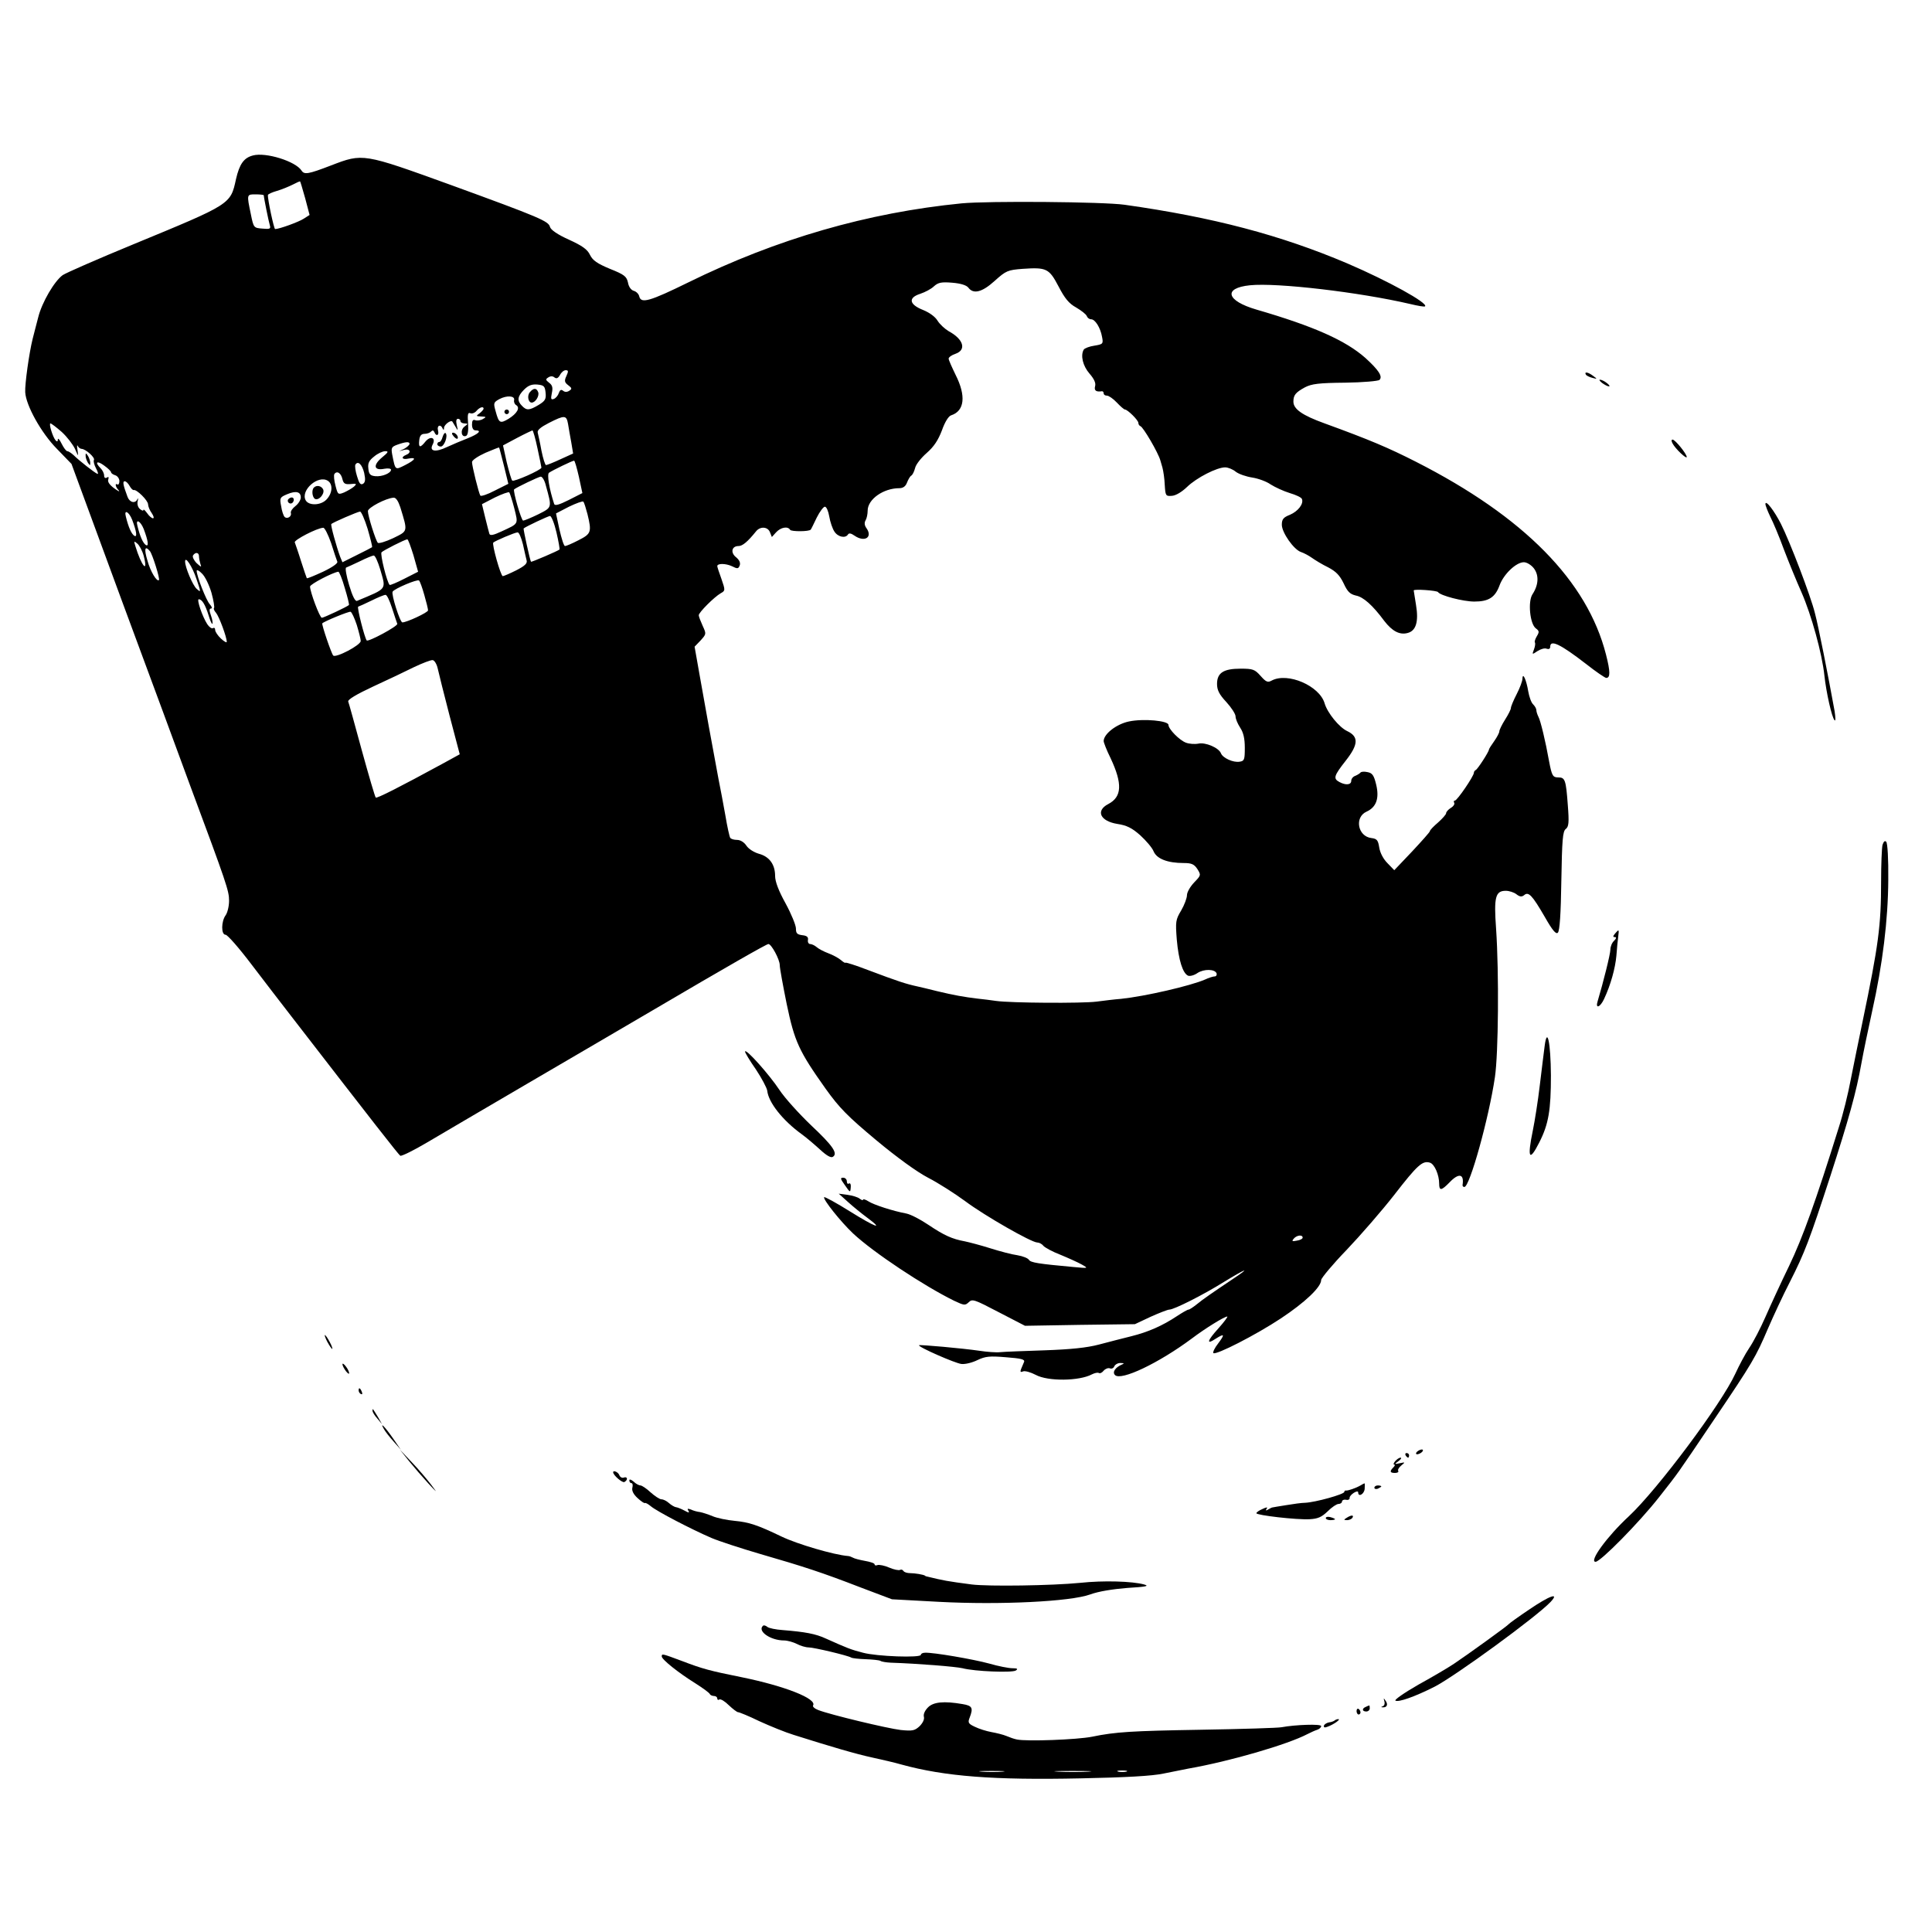 <?xml version="1.0" standalone="no"?>
<!DOCTYPE svg PUBLIC "-//W3C//DTD SVG 20010904//EN"
 "http://www.w3.org/TR/2001/REC-SVG-20010904/DTD/svg10.dtd">
<svg version="1.0" xmlns="http://www.w3.org/2000/svg"
 width="835pt" height="835pt" viewBox="0 0 835 835"
 preserveAspectRatio="xMidYMid meet">
<g transform="translate(0,835) scale(0.1,-0.1)"
fill="#000000" stroke="none">
<path d="M1093 7678 c-39 -10 -58 -37 -73 -102 -24 -110 -20 -107 -444 -282
-153 -63 -290 -123 -305 -133 -36 -26 -90 -118 -106 -183 -8 -29 -18 -71 -24
-93 -15 -60 -34 -196 -32 -230 3 -57 69 -176 137 -245 l63 -65 219 -595 c121
-327 252 -680 290 -785 163 -438 172 -465 172 -508 0 -24 -7 -52 -15 -63 -19
-26 -20 -84 0 -84 8 0 58 -57 111 -127 54 -71 134 -175 179 -233 347 -449 458
-591 465 -595 5 -3 58 23 117 58 59 35 257 151 438 257 182 106 422 247 535
313 318 187 493 287 501 287 13 0 49 -67 49 -91 0 -13 14 -89 30 -168 34 -163
53 -204 168 -366 60 -84 96 -120 218 -222 90 -75 177 -138 225 -163 43 -22
115 -68 160 -101 84 -63 287 -179 312 -179 8 0 20 -6 26 -14 7 -8 40 -26 74
-39 34 -14 76 -33 92 -42 30 -17 30 -17 -35 -11 -153 14 -185 19 -193 31 -4 7
-26 16 -50 20 -23 3 -76 17 -117 30 -41 13 -91 26 -110 30 -55 10 -90 26 -157
71 -34 23 -76 45 -95 49 -59 11 -142 38 -165 53 -13 8 -23 11 -23 7 0 -4 -6
-2 -14 4 -8 7 -32 14 -53 17 l-38 5 40 -36 c22 -20 59 -50 82 -67 77 -57 36
-42 -73 26 -59 37 -109 64 -112 62 -7 -8 71 -106 125 -157 89 -83 305 -226
437 -291 43 -20 47 -21 63 -6 15 15 24 12 129 -43 l114 -59 237 4 238 3 68 32
c38 17 74 31 81 31 20 0 147 64 235 119 98 60 122 68 36 11 -82 -55 -126 -85
-155 -109 -14 -11 -29 -21 -33 -21 -5 0 -27 -13 -50 -28 -63 -42 -125 -69
-197 -87 -36 -9 -99 -25 -140 -36 -53 -14 -122 -21 -235 -25 -88 -3 -174 -6
-192 -8 -17 -2 -57 1 -90 6 -75 11 -257 27 -261 24 -6 -7 156 -78 183 -81 17
-2 48 6 70 17 34 16 52 18 123 12 65 -5 82 -9 78 -20 -3 -8 -9 -22 -13 -31 -5
-12 -2 -15 9 -10 9 3 33 -4 54 -15 53 -29 189 -27 243 2 12 6 25 9 30 6 5 -3
14 1 21 10 7 8 19 13 27 10 8 -3 16 1 19 9 4 8 16 15 28 14 14 0 16 -2 6 -6
-29 -12 -44 -33 -31 -46 26 -26 188 51 332 158 58 44 141 95 153 95 4 0 -13
-23 -38 -51 -49 -54 -54 -73 -12 -45 38 24 41 20 11 -20 -15 -19 -24 -38 -21
-42 11 -10 185 79 292 150 104 69 174 135 174 166 1 9 50 68 110 130 60 63
153 170 206 238 100 129 122 149 154 139 20 -6 40 -53 40 -91 0 -32 10 -30 45
6 40 42 64 37 56 -12 0 -5 3 -8 8 -8 23 0 106 298 132 475 15 101 18 450 5
641 -10 137 -3 164 42 164 15 0 36 -7 46 -15 14 -11 23 -12 33 -4 19 17 35 0
89 -93 34 -60 49 -77 57 -69 8 8 13 83 15 224 3 178 6 214 19 224 13 10 15 27
9 103 -8 110 -12 120 -41 120 -24 0 -28 7 -40 70 -15 85 -37 176 -46 192 -5
10 -9 23 -9 29 0 6 -6 17 -14 25 -8 7 -17 33 -21 56 -8 49 -24 85 -25 55 0
-10 -11 -40 -25 -67 -14 -27 -25 -54 -25 -60 0 -6 -11 -28 -25 -50 -14 -22
-25 -45 -25 -51 0 -6 -10 -25 -22 -42 -13 -18 -23 -34 -23 -37 0 -9 -49 -85
-57 -88 -4 -2 -8 -7 -8 -12 0 -14 -72 -120 -82 -120 -5 0 -6 -4 -3 -10 3 -5
-3 -15 -15 -22 -11 -7 -20 -17 -20 -23 0 -5 -16 -23 -35 -40 -19 -16 -35 -33
-35 -37 0 -4 -35 -43 -77 -88 l-77 -81 -29 30 c-18 18 -32 44 -36 68 -5 32
-10 38 -34 41 -59 7 -74 90 -21 114 42 19 56 57 42 116 -10 42 -17 51 -38 55
-14 3 -27 2 -30 -2 -3 -4 -13 -10 -22 -14 -10 -3 -18 -13 -18 -22 0 -17 -23
-20 -51 -5 -28 15 -24 27 27 92 55 70 57 104 7 128 -35 16 -86 79 -98 120 -22
76 -159 135 -228 99 -18 -10 -25 -7 -49 20 -25 28 -33 31 -86 31 -74 0 -102
-18 -102 -66 0 -26 9 -45 40 -78 22 -24 40 -52 40 -62 0 -11 9 -32 20 -49 14
-21 20 -47 20 -87 0 -51 -2 -57 -22 -60 -28 -5 -73 16 -81 36 -9 24 -67 49
-98 42 -16 -3 -40 -1 -53 4 -28 10 -76 59 -76 77 0 18 -107 28 -170 15 -54
-11 -110 -54 -110 -85 0 -6 13 -40 30 -74 52 -111 49 -167 -10 -198 -56 -29
-35 -74 39 -86 40 -6 63 -17 99 -49 25 -23 52 -54 58 -70 14 -32 60 -50 130
-50 34 0 45 -5 59 -26 16 -26 16 -27 -14 -58 -17 -18 -31 -42 -31 -55 0 -12
-11 -42 -25 -66 -24 -40 -25 -48 -19 -126 8 -90 26 -146 49 -156 9 -3 27 2 41
12 28 18 75 17 82 -2 2 -7 -2 -13 -8 -13 -7 0 -26 -6 -43 -14 -63 -27 -257
-72 -362 -83 -27 -2 -75 -8 -106 -12 -62 -8 -372 -6 -434 3 -22 3 -58 8 -80
10 -59 7 -103 15 -174 32 -36 9 -73 18 -83 20 -55 12 -85 22 -218 72 -52 20
-96 34 -96 31 -1 -2 -10 3 -20 12 -11 9 -35 22 -54 29 -19 7 -42 19 -51 27 -8
7 -21 13 -28 13 -6 0 -11 8 -9 18 2 12 -5 18 -24 20 -23 3 -28 8 -28 29 0 14
-20 63 -45 109 -30 54 -45 94 -45 118 0 50 -25 84 -70 96 -21 6 -45 21 -54 35
-10 15 -26 25 -41 25 -13 0 -26 4 -29 9 -3 4 -13 48 -21 97 -9 49 -22 121 -30
159 -27 145 -58 314 -80 440 l-23 130 26 27 c25 28 25 28 9 63 -9 20 -17 40
-17 46 0 12 67 79 95 95 20 11 20 13 3 62 -10 27 -18 52 -18 55 0 13 37 12 63
0 24 -12 28 -12 34 3 4 11 -1 23 -15 35 -26 20 -20 49 10 49 17 0 39 18 76 64
18 22 51 20 60 -5 l8 -20 18 20 c20 22 51 28 61 11 5 -8 82 -8 89 1 2 2 13 25
26 52 13 26 29 47 35 47 7 0 15 -19 19 -42 4 -24 14 -53 22 -65 15 -24 48 -31
59 -13 4 7 14 5 28 -5 43 -30 80 -8 52 32 -9 12 -10 24 -4 34 5 8 9 27 9 42 0
49 68 97 137 97 16 0 27 8 33 24 5 13 13 27 18 30 6 3 13 18 17 33 3 15 26 44
50 65 32 28 50 56 66 98 13 37 29 62 40 65 58 19 65 84 19 175 -16 33 -30 64
-30 70 0 6 14 16 30 21 48 17 34 63 -29 97 -17 10 -39 30 -49 46 -10 17 -35
35 -62 46 -61 24 -66 53 -13 70 21 7 48 21 60 33 18 16 32 19 79 15 37 -3 61
-11 69 -21 22 -30 60 -20 114 29 49 44 56 47 121 52 103 7 114 2 155 -76 27
-52 45 -74 76 -91 22 -13 43 -29 46 -37 3 -8 11 -14 19 -14 17 0 40 -36 47
-76 6 -30 4 -32 -33 -38 -21 -3 -42 -11 -46 -17 -15 -25 -4 -71 25 -104 20
-23 28 -41 24 -54 -5 -19 4 -26 30 -22 4 0 7 -4 7 -9 0 -6 6 -10 14 -10 8 0
27 -13 43 -30 15 -16 31 -30 35 -30 11 0 58 -46 58 -58 0 -6 4 -12 9 -14 12
-4 77 -115 86 -148 1 -3 5 -17 9 -31 4 -15 9 -48 10 -75 3 -47 4 -49 31 -47
17 1 43 17 65 38 41 40 129 85 165 85 12 0 33 -8 46 -19 13 -10 45 -21 71 -25
26 -4 62 -17 80 -30 19 -12 56 -29 82 -37 27 -8 51 -19 53 -26 8 -21 -17 -53
-52 -68 -28 -11 -35 -19 -35 -43 0 -34 52 -108 83 -118 12 -4 33 -15 47 -25
14 -10 45 -29 70 -41 34 -18 50 -34 67 -69 17 -37 28 -47 53 -53 32 -6 72 -41
123 -110 34 -44 66 -61 100 -52 37 9 49 49 37 121 -5 33 -10 61 -10 63 0 7
100 0 105 -7 9 -15 109 -41 157 -41 62 0 90 18 109 70 18 49 72 100 105 100
13 0 32 -12 43 -26 23 -30 21 -72 -6 -113 -20 -31 -11 -128 15 -147 15 -11 15
-16 4 -34 -7 -12 -11 -24 -8 -27 2 -3 1 -16 -4 -29 -9 -24 -9 -24 15 -8 14 9
32 14 40 10 9 -3 15 0 15 9 0 32 44 11 154 -74 43 -34 83 -61 88 -61 18 0 18
27 -1 101 -81 318 -355 596 -821 833 -120 61 -200 95 -395 166 -97 35 -135 62
-135 94 0 29 10 40 50 62 29 15 60 19 174 20 76 1 143 7 148 12 15 15 -4 43
-61 95 -85 75 -220 136 -471 209 -130 38 -145 93 -28 105 118 12 474 -30 693
-81 33 -8 62 -13 64 -10 14 14 -160 110 -335 185 -289 123 -581 200 -964 254
-92 13 -588 17 -704 6 -405 -40 -798 -153 -1182 -342 -165 -81 -203 -92 -211
-61 -2 11 -13 22 -24 25 -11 3 -22 17 -25 36 -6 26 -15 34 -78 59 -55 23 -74
36 -86 60 -11 24 -34 40 -91 66 -49 22 -78 42 -82 55 -6 25 -43 41 -430 182
-379 137 -378 137 -516 84 -99 -38 -116 -41 -128 -22 -26 40 -154 80 -210 65z
m226 -185 l19 -72 -25 -16 c-21 -14 -106 -45 -124 -45 -5 0 -33 131 -31 147 0
4 18 12 39 18 21 6 52 19 68 27 17 9 31 15 32 14 1 0 11 -34 22 -73z m-179 13
c0 -9 21 -113 26 -129 5 -16 1 -18 -32 -15 -37 3 -38 3 -50 63 -18 86 -18 85
21 85 19 0 35 -2 35 -4z m1308 -781 c-10 -21 -8 -28 8 -40 16 -12 17 -16 4
-24 -9 -6 -19 -6 -26 0 -9 7 -14 4 -19 -10 -3 -10 -13 -22 -21 -25 -13 -5 -14
0 -9 25 5 23 3 34 -12 45 -15 12 -16 15 -3 23 9 6 19 6 26 0 9 -7 16 -4 24 10
6 12 17 21 25 21 12 0 12 -5 3 -25z m-90 -72 c3 -28 -2 -36 -30 -53 -40 -24
-52 -25 -72 -4 -22 22 -20 41 9 70 19 19 34 24 58 22 28 -3 32 -7 35 -35z
m-136 -32 c-2 -8 2 -18 9 -22 18 -11 4 -36 -33 -59 -37 -22 -42 -19 -56 33
-10 35 -9 38 16 52 32 17 68 15 64 -4z m-132 -37 c0 -4 -8 -13 -17 -20 -17
-12 -16 -13 7 -14 22 -1 23 -2 7 -11 -10 -6 -25 -8 -33 -5 -10 4 -14 -2 -14
-19 0 -16 6 -25 15 -25 29 0 14 -15 -33 -34 -26 -10 -66 -27 -90 -38 -50 -24
-78 -19 -62 11 15 29 -9 39 -31 13 -23 -29 -31 -28 -27 6 2 19 9 27 23 27 11
0 24 5 28 10 6 6 10 6 14 -2 8 -21 22 -15 16 7 -6 22 12 28 20 8 4 -8 6 -7 6
3 1 14 29 35 36 27 1 -2 7 -12 14 -23 10 -18 11 -17 5 8 -4 17 -2 27 5 27 6 0
11 -4 11 -10 0 -5 8 -10 18 -10 16 -1 16 -1 -1 -14 -19 -15 -13 -48 7 -40 8 3
11 22 9 54 -3 39 -1 49 10 44 8 -3 20 2 27 11 13 15 30 20 30 9z m365 -66 c3
-18 9 -54 14 -80 l8 -48 -55 -25 c-30 -14 -58 -25 -62 -25 -4 0 -13 28 -20 63
-6 34 -14 69 -16 77 -3 11 13 24 48 42 69 35 76 34 83 -4z m-2188 -35 c23 -21
48 -54 57 -73 15 -34 15 -35 11 -5 -3 17 -2 24 1 18 3 -7 11 -13 17 -13 18 -1
59 -38 53 -48 -3 -5 1 -21 9 -36 8 -15 11 -26 6 -24 -11 4 -79 57 -103 81 -10
9 -22 17 -27 17 -5 0 -16 15 -25 33 -8 17 -16 25 -16 18 0 -9 -3 -11 -9 -5
-13 14 -31 74 -23 74 4 0 26 -17 49 -37z m2056 -71 c9 -42 17 -80 17 -83 0
-10 -120 -63 -126 -56 -4 3 -14 39 -24 79 l-16 73 60 32 c34 18 64 32 67 33 3
0 13 -35 22 -78z m-553 20 c0 -5 -10 -14 -22 -21 l-23 -11 23 6 c25 6 31 -13
7 -22 -24 -10 -17 -22 10 -16 37 7 31 -5 -14 -28 -44 -22 -42 -24 -56 46 -5
28 -3 33 22 42 36 13 53 14 53 4z m408 -95 l19 -78 -58 -29 c-32 -17 -60 -26
-63 -22 -7 11 -36 128 -36 145 0 8 25 25 58 40 31 13 58 24 59 23 1 0 10 -36
21 -79z m-528 35 c-39 -33 -34 -57 11 -48 16 3 29 1 29 -4 0 -15 -39 -31 -68
-28 -22 2 -28 9 -30 33 -3 23 3 35 25 52 15 13 37 23 48 23 16 0 13 -5 -15
-28z m-1170 -63 c0 -4 8 -10 18 -13 10 -3 18 -15 18 -25 0 -11 -4 -17 -8 -15
-13 8 -9 -11 5 -25 6 -8 -2 -4 -20 9 -20 15 -29 28 -25 38 3 10 1 13 -6 8 -7
-4 -12 -1 -12 9 0 9 -7 23 -15 31 -27 27 -16 35 15 12 17 -12 30 -25 30 -29z
m2022 -20 l15 -70 -59 -30 c-42 -21 -60 -26 -63 -17 -21 64 -32 129 -22 135
16 11 101 52 108 52 3 1 12 -31 21 -70z m-928 17 c6 -29 5 -40 -5 -47 -11 -6
-17 2 -26 33 -7 22 -10 45 -7 50 11 18 29 1 38 -36z m-94 -27 c5 -20 12 -23
36 -21 25 3 27 1 14 -11 -8 -7 -27 -18 -42 -25 -27 -11 -28 -10 -38 29 -6 22
-8 44 -5 50 11 16 29 5 35 -22z m879 -27 c27 -98 28 -94 -33 -125 -31 -15 -60
-27 -65 -27 -8 0 -45 129 -39 135 11 9 105 54 115 55 7 0 17 -17 22 -38z
m-942 20 c23 -15 20 -55 -7 -82 -25 -25 -76 -26 -89 -2 -23 43 54 111 96 84z
m-857 -22 c6 -11 14 -19 18 -18 12 4 62 -45 62 -62 0 -8 7 -26 16 -38 8 -12
11 -22 5 -22 -5 0 -17 10 -25 22 -9 12 -16 19 -16 14 0 -5 -7 -3 -15 4 -9 7
-13 22 -10 34 3 12 2 15 -1 9 -9 -21 -34 -15 -43 10 -19 51 -22 67 -12 67 6 0
15 -9 21 -20z m740 -50 c0 -10 -10 -27 -23 -37 -13 -10 -22 -23 -20 -30 5 -15
-16 -28 -27 -17 -5 5 -12 26 -15 47 -7 35 -5 38 26 51 38 16 59 11 59 -14z
m923 -48 c17 -69 20 -64 -56 -99 -34 -16 -49 -19 -52 -10 -2 6 -10 38 -18 70
l-14 58 56 29 c31 15 59 25 62 22 3 -4 13 -35 22 -70z m-493 6 c33 -108 34
-102 -31 -134 -32 -15 -62 -24 -66 -20 -9 9 -43 116 -43 137 0 15 78 56 111
58 10 1 20 -14 29 -41z m809 -30 c19 -78 16 -85 -39 -113 -27 -14 -53 -25 -58
-25 -5 0 -15 32 -24 71 l-15 70 56 29 c31 15 59 25 62 22 4 -4 11 -28 18 -54z
m-1968 -24 c19 -50 23 -77 10 -70 -13 8 -26 38 -37 83 -9 33 13 22 27 -13z
m1018 -40 c12 -42 21 -77 19 -79 -1 -1 -31 -17 -66 -34 l-62 -31 -10 24 c-16
44 -42 137 -38 141 6 7 113 53 124 54 5 1 20 -33 33 -75z m816 -15 c9 -39 15
-73 13 -74 -6 -6 -121 -55 -123 -53 -4 4 -34 142 -32 144 11 9 105 53 114 54
6 0 19 -32 28 -71z m-1784 15 c19 -50 23 -77 10 -70 -13 8 -26 38 -37 83 -9
33 13 22 27 -13z m810 -61 c12 -38 24 -74 27 -81 2 -7 -22 -24 -62 -43 -37
-17 -68 -30 -70 -28 -1 2 -13 36 -25 74 -12 39 -25 75 -27 81 -4 10 96 62 123
63 6 1 21 -29 34 -66z m829 -5 c6 -29 14 -61 16 -70 4 -13 -8 -24 -45 -43 -28
-14 -54 -25 -58 -25 -9 0 -48 139 -41 145 7 7 93 44 105 44 6 1 16 -23 23 -51z
m-473 -48 l20 -71 -59 -30 c-33 -17 -62 -29 -64 -27 -12 12 -42 134 -35 141 9
9 100 55 111 56 4 1 15 -31 27 -69z m-1166 -2 c21 -81 -10 -44 -36 42 -7 22
-6 23 8 11 9 -7 22 -31 28 -53z m27 20 c11 -14 44 -119 39 -125 -9 -9 -37 37
-50 85 -15 50 -11 66 11 40z m212 -22 c0 -8 3 -23 6 -33 6 -16 4 -15 -16 3
-12 12 -19 27 -16 33 10 16 26 14 26 -3z m783 -56 c26 -91 33 -81 -100 -137
-8 -3 -20 21 -34 68 -12 40 -18 74 -13 76 5 2 32 14 59 27 28 14 55 25 60 25
6 1 18 -26 28 -59z m-794 -42 c20 -59 20 -60 1 -43 -17 15 -50 93 -50 118 0
26 31 -21 49 -75z m65 -60 c9 -33 14 -63 11 -66 -3 -3 1 -12 9 -21 13 -16 46
-104 46 -125 0 -5 -11 1 -25 14 -14 13 -25 30 -25 37 0 8 -4 12 -10 8 -5 -3
-16 5 -24 17 -21 32 -47 108 -37 108 14 0 28 -23 42 -68 7 -23 14 -40 17 -38
2 3 0 19 -6 35 -8 22 -8 31 0 31 6 0 4 8 -5 18 -16 17 -57 123 -57 145 0 6 11
1 23 -12 13 -12 31 -49 41 -83z m576 21 c12 -39 20 -72 18 -74 -9 -8 -109 -55
-117 -55 -9 0 -51 112 -51 135 0 10 98 61 122 64 4 1 17 -31 28 -70z m344 -31
c9 -31 16 -60 16 -66 0 -9 -92 -52 -111 -52 -10 0 -49 122 -42 133 8 13 107
55 114 48 4 -3 14 -31 23 -63z m-140 -55 c10 -32 21 -63 23 -69 4 -10 -125
-79 -132 -72 -9 10 -43 144 -37 146 4 1 30 13 57 26 28 14 55 25 61 25 6 1 18
-25 28 -56z m-152 -74 c9 -30 17 -61 17 -69 1 -18 -108 -75 -119 -63 -8 9 -51
135 -47 139 9 9 114 52 122 50 5 -1 17 -27 27 -57z m350 -189 c4 -19 27 -110
51 -203 l44 -167 -71 -39 c-191 -104 -288 -153 -292 -148 -3 2 -30 94 -60 203
-30 110 -56 205 -59 212 -3 8 35 31 108 65 61 28 141 66 177 84 36 17 72 31
80 30 8 -1 18 -18 22 -37z m3738 -2459 c0 -5 -11 -11 -25 -13 -20 -4 -23 -3
-14 8 13 16 39 19 39 5z"/>
<path d="M2290 6655 c-13 -15 -7 -45 8 -45 16 0 34 29 28 45 -7 19 -20 19 -36
0z"/>
<path d="M2180 6570 c0 -5 5 -10 10 -10 6 0 10 5 10 10 0 6 -4 10 -10 10 -5 0
-10 -4 -10 -10z"/>
<path d="M1913 6462 c-3 -12 -9 -22 -14 -22 -5 0 -9 -4 -9 -10 0 -5 7 -10 15
-10 15 0 32 46 21 58 -4 3 -9 -4 -13 -16z"/>
<path d="M1960 6465 c7 -9 15 -13 17 -11 7 7 -7 26 -19 26 -6 0 -6 -6 2 -15z"/>
<path d="M370 6380 c0 -8 5 -22 10 -30 9 -13 10 -13 10 0 0 8 -5 22 -10 30 -9
13 -10 13 -10 0z"/>
<path d="M1357 6243 c-11 -10 -8 -41 4 -49 16 -9 43 21 36 40 -7 16 -28 21
-40 9z"/>
<path d="M1245 6191 c-6 -11 9 -23 19 -14 9 9 7 23 -3 23 -6 0 -12 -4 -16 -9z"/>
<path d="M6854 6731 c3 -5 16 -11 28 -14 22 -6 22 -5 4 8 -22 17 -40 20 -32 6z"/>
<path d="M6924 6695 c11 -8 24 -15 30 -15 5 0 1 7 -10 15 -10 8 -23 14 -29 14
-5 0 -1 -6 9 -14z"/>
<path d="M7229 6433 c12 -23 61 -69 61 -58 0 13 -50 75 -61 75 -6 0 -6 -6 0
-17z"/>
<path d="M7630 6172 c0 -7 10 -32 21 -55 12 -23 39 -87 59 -142 21 -55 55
-138 76 -185 43 -98 89 -265 99 -360 8 -73 32 -181 44 -193 5 -5 4 13 0 40
-29 160 -70 367 -85 423 -18 74 -109 311 -147 386 -29 57 -66 105 -67 86z"/>
<path d="M8136 4698 c-3 -13 -6 -84 -6 -158 0 -190 -11 -274 -80 -605 -16 -77
-39 -189 -51 -250 -11 -60 -34 -153 -51 -205 -100 -321 -157 -479 -215 -600
-36 -74 -82 -174 -103 -222 -21 -48 -52 -108 -70 -134 -17 -25 -44 -76 -60
-111 -59 -129 -335 -499 -460 -616 -94 -87 -174 -197 -144 -197 21 0 187 168
275 280 87 111 68 84 238 336 165 244 180 270 232 392 23 53 65 144 95 202 64
126 85 182 174 455 79 244 113 365 135 490 9 50 30 150 46 223 46 206 69 396
70 569 1 89 -3 159 -9 165 -6 6 -11 1 -16 -14z"/>
<path d="M6980 4315 c-9 -11 -10 -15 -1 -15 8 0 7 -6 -3 -16 -9 -8 -16 -25
-16 -38 0 -19 -31 -143 -55 -223 -11 -35 11 -27 28 10 28 60 48 131 53 187 2
30 6 67 8 83 4 31 3 32 -14 12z"/>
<path d="M6676 3830 c-3 -25 -13 -101 -21 -170 -8 -69 -22 -156 -30 -195 -25
-121 -16 -139 28 -52 40 79 50 139 50 289 -1 142 -16 213 -27 128z"/>
<path d="M3220 3805 c0 -5 21 -40 47 -77 25 -38 47 -79 49 -92 5 -50 66 -128
149 -188 22 -16 58 -47 81 -68 26 -24 45 -35 53 -30 24 14 1 48 -94 137 -51
49 -113 117 -136 152 -45 68 -148 183 -149 166z"/>
<path d="M3650 3230 c25 -36 25 -36 27 -10 1 11 -2 18 -8 15 -5 -4 -9 1 -9 9
0 9 -7 16 -16 16 -13 0 -12 -5 6 -30z"/>
<path d="M1415 2550 c9 -16 18 -30 21 -30 2 0 -2 14 -11 30 -9 17 -18 30 -21
30 -2 0 2 -13 11 -30z"/>
<path d="M1480 2454 c0 -6 7 -19 15 -30 8 -10 14 -14 14 -9 0 6 -6 19 -14 29
-8 11 -15 15 -15 10z"/>
<path d="M1550 2341 c0 -6 4 -13 10 -16 6 -3 7 1 4 9 -7 18 -14 21 -14 7z"/>
<path d="M1610 2253 c0 -6 9 -21 21 -34 l20 -24 -17 30 c-24 39 -24 40 -24 28z"/>
<path d="M1659 2174 c6 -11 25 -35 42 -54 l31 -35 -33 48 c-34 49 -60 76 -40
41z"/>
<path d="M6130 2080 c-8 -5 -12 -11 -9 -14 2 -3 11 -1 19 4 8 5 12 11 9 14 -2
3 -11 1 -19 -4z"/>
<path d="M1768 2035 c22 -27 59 -70 82 -95 42 -45 42 -45 12 -5 -17 22 -53 65
-82 95 l-52 55 40 -50z"/>
<path d="M6075 2060 c3 -5 8 -10 11 -10 2 0 4 5 4 10 0 6 -5 10 -11 10 -5 0
-7 -4 -4 -10z"/>
<path d="M6030 2035 c-7 -8 -9 -15 -4 -15 4 0 3 -5 -4 -12 -17 -17 -15 -24 7
-24 11 0 17 4 14 9 -3 4 3 15 13 23 18 15 18 15 -6 10 -24 -5 -24 -4 -6 9 11
8 15 15 9 15 -6 0 -16 -7 -23 -15z"/>
<path d="M2650 1987 c0 -13 41 -48 49 -42 16 9 13 25 -3 19 -7 -3 -16 2 -19
10 -5 14 -27 23 -27 13z"/>
<path d="M2720 1952 c0 -7 4 -12 9 -12 5 0 7 -9 4 -20 -3 -12 4 -28 23 -45 15
-14 29 -23 31 -21 3 2 14 -4 26 -14 26 -22 176 -100 262 -137 33 -14 128 -45
210 -69 190 -55 267 -80 435 -145 l135 -51 203 -11 c265 -14 569 1 654 32 35
13 97 23 160 28 81 5 97 8 73 15 -51 14 -175 18 -277 7 -122 -12 -395 -16
-468 -7 -107 14 -122 17 -192 34 -5 1 -9 2 -10 4 -7 5 -45 11 -65 11 -12 0
-25 4 -28 9 -4 6 -10 8 -15 5 -5 -3 -26 1 -47 10 -20 9 -43 13 -50 11 -7 -3
-13 -2 -13 3 0 5 -19 11 -42 15 -22 4 -46 10 -52 14 -6 3 -15 7 -21 7 -61 5
-218 51 -287 84 -106 51 -141 62 -203 68 -33 3 -76 12 -95 20 -19 8 -44 16
-55 18 -11 1 -29 6 -39 11 -14 5 -17 4 -11 -5 6 -10 2 -10 -16 0 -13 7 -30 14
-37 15 -8 1 -22 10 -31 18 -10 9 -24 16 -32 16 -8 0 -29 14 -47 30 -18 17 -38
30 -44 30 -6 0 -20 7 -30 17 -11 9 -18 11 -18 5z"/>
<path d="M5880 1930 c-21 -12 -54 -23 -62 -22 -5 1 -8 -2 -8 -6 0 -10 -124
-45 -170 -47 -14 0 -50 -5 -80 -10 -30 -5 -57 -9 -60 -10 -3 0 -11 -4 -19 -9
-10 -6 -12 -5 -7 3 6 8 1 8 -18 -1 -14 -6 -26 -14 -26 -18 0 -9 174 -29 230
-26 36 2 52 9 78 34 18 18 39 32 47 32 8 0 15 5 15 10 0 6 8 10 18 8 9 -2 16
2 15 8 -1 5 7 15 18 22 11 7 19 8 19 2 0 -22 26 -8 28 15 1 14 1 25 -1 24 -1
0 -9 -4 -17 -9z"/>
<path d="M5940 1920 c0 -5 7 -7 15 -4 8 4 15 8 15 10 0 2 -7 4 -15 4 -8 0 -15
-4 -15 -10z"/>
<path d="M5730 1789 c0 -5 9 -9 20 -9 11 0 20 2 20 4 0 2 -9 6 -20 9 -11 3
-20 1 -20 -4z"/>
<path d="M5820 1790 c-13 -8 -13 -10 2 -10 9 0 20 5 23 10 8 13 -5 13 -25 0z"/>
<path d="M6608 1393 c-46 -31 -85 -59 -88 -63 -5 -7 -171 -127 -235 -170 -22
-15 -91 -56 -153 -90 -63 -36 -107 -67 -101 -70 13 -8 84 17 169 60 88 45 442
303 502 367 40 43 -6 26 -94 -34z"/>
<path d="M3297 1323 c-24 -23 33 -63 92 -63 14 0 39 -7 55 -15 15 -8 38 -15
51 -15 22 0 170 -35 184 -44 5 -3 33 -6 62 -7 30 -1 58 -4 64 -7 5 -4 26 -7
45 -8 119 -4 280 -17 310 -24 53 -14 214 -20 230 -10 11 7 7 10 -14 10 -17 0
-62 9 -100 20 -69 19 -244 49 -278 47 -10 0 -18 -4 -18 -9 0 -14 -191 -7 -250
9 -54 14 -66 19 -160 61 -45 21 -90 29 -188 37 -29 2 -59 8 -66 14 -7 6 -16 8
-19 4z"/>
<path d="M2860 1191 c0 -13 71 -70 145 -116 33 -21 62 -42 63 -47 2 -4 10 -8
18 -8 8 0 14 -5 14 -11 0 -5 4 -8 9 -4 6 3 24 -8 41 -25 17 -16 35 -30 40 -30
5 0 47 -17 92 -39 46 -21 112 -48 148 -59 158 -50 270 -83 340 -98 41 -9 98
-22 125 -30 189 -52 401 -68 775 -60 195 4 309 10 360 21 41 8 89 18 105 21
183 32 431 105 515 149 14 7 33 16 43 19 9 3 17 10 17 16 0 10 -112 6 -171 -5
-13 -3 -172 -8 -354 -11 -292 -5 -364 -9 -465 -30 -65 -13 -284 -21 -325 -12
-11 2 -31 9 -45 15 -14 6 -43 13 -65 17 -22 4 -54 14 -72 23 -28 13 -31 18
-22 40 16 42 11 51 -31 58 -81 14 -126 9 -149 -14 -14 -14 -21 -30 -18 -41 3
-11 -5 -27 -19 -41 -21 -19 -30 -21 -81 -16 -59 7 -304 66 -356 86 -16 6 -26
15 -23 20 18 29 -122 84 -308 122 -139 28 -169 36 -258 70 -86 32 -88 33 -88
20z m1473 -498 c-23 -2 -64 -2 -90 0 -26 2 -7 3 42 3 50 0 71 -1 48 -3z m370
0 c-34 -2 -93 -2 -130 0 -37 2 -9 3 62 3 72 0 102 -1 68 -3z m165 0 c-10 -2
-26 -2 -35 0 -10 3 -2 5 17 5 19 0 27 -2 18 -5z"/>
<path d="M5983 998 c3 -9 1 -19 -6 -22 -9 -3 -9 -5 0 -5 18 -1 23 13 11 29 -8
12 -9 12 -5 -2z"/>
<path d="M5903 973 c-18 -7 -16 -20 2 -20 8 0 15 6 15 14 0 7 -1 13 -2 12 -2
0 -9 -3 -15 -6z"/>
<path d="M5863 955 c0 -8 4 -15 9 -15 4 0 8 4 8 9 0 6 -4 12 -8 15 -5 3 -9 -1
-9 -9z"/>
<path d="M5768 914 c-4 -3 -14 -7 -24 -8 -10 -2 -20 -8 -22 -14 -2 -8 3 -10
15 -5 26 9 60 33 47 33 -6 0 -13 -3 -16 -6z"/>
</g>
</svg>
